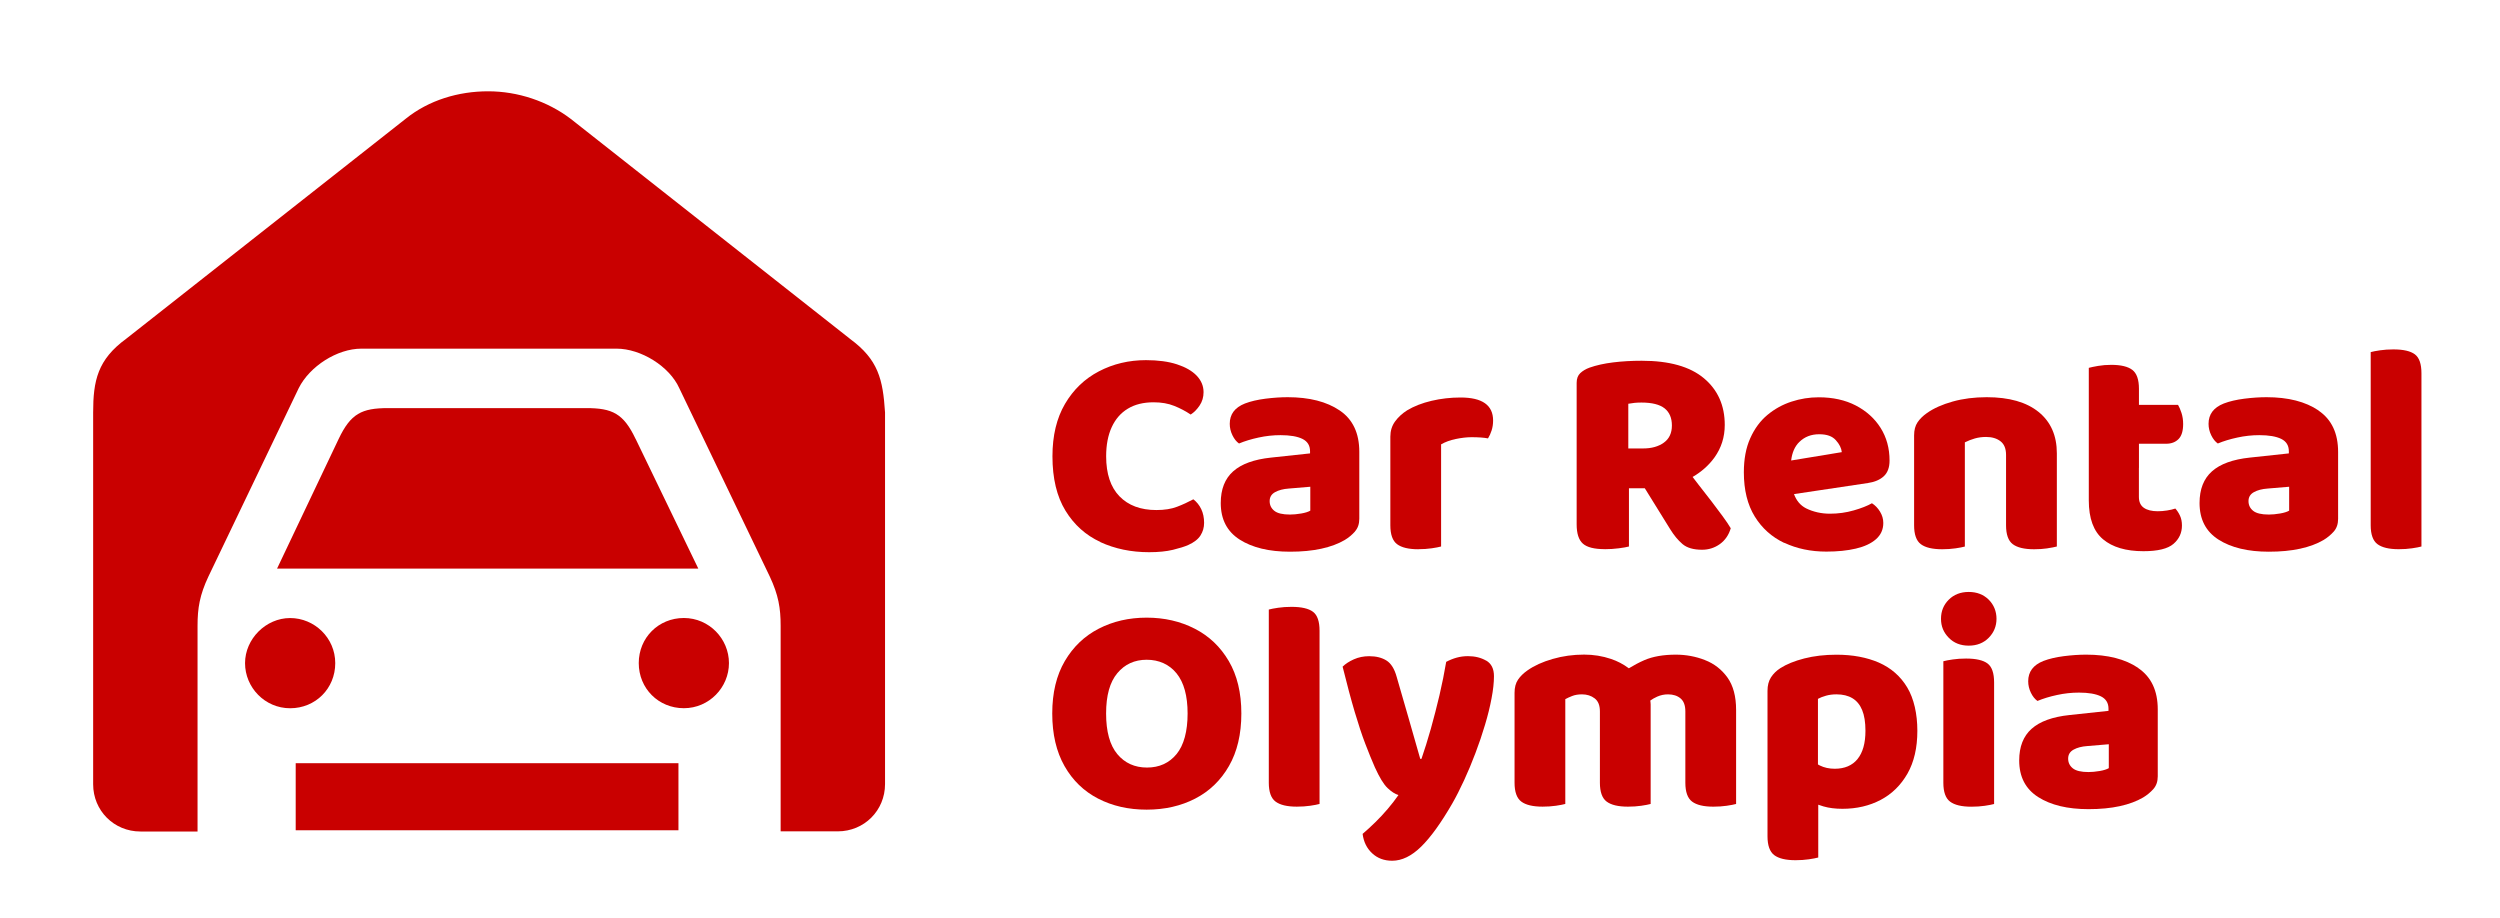 <svg xmlns="http://www.w3.org/2000/svg" id="Layer_1" viewBox="0 0 500 183.65"><defs><style>      .st0 {        fill: #c90000;      }    </style></defs><g id="CUSTOM-Group"><path class="st0" d="M58.03,141.65c-5.07,0-9.02-4.17-9.02-9.02s4.17-9.02,9.02-9.02,9.02,3.95,9.02,9.02-3.95,9.02-9.02,9.02ZM127.11,87.77c-2.41-5.07-4.64-6.15-9.88-6.15h-39.61c-5.28,0-7.48,1.11-9.88,6.15l-12.33,25.95h84.25l-12.54-25.95ZM169.98,67.75l-55.85-43.99c-4.64-3.52-10.57-5.5-16.5-5.5s-11.86,1.76-16.5,5.5l-55.89,43.99c-5.71,4.17-6.61,8.37-6.61,14.74v74.36c0,5.28,4.17,9.45,9.45,9.45h11.43v-41.15c0-3.52.43-6.15,2.19-9.88l18.04-37.63c2.19-4.38,7.69-7.91,12.54-7.91h51.04c4.85,0,10.57,3.52,12.54,7.91l18.08,37.63c1.76,3.74,2.19,6.36,2.19,9.88v41.12h11.43c5.28,0,9.45-4.17,9.45-9.45v-74.33c-.43-6.61-1.33-10.57-7.04-14.74ZM136.77,123.6c-5.07,0-9.02,3.95-9.02,9.02s3.95,9.02,9.02,9.02,9.02-4.17,9.02-9.02-3.95-9.02-9.02-9.02ZM59.14,166.05h76.55v-13.41H59.14v13.41h0Z"></path></g><g><path class="st0" d="M220.05,108.41c2.93,1.35,6.18,2.03,9.77,2.03,1.87,0,3.46-.16,4.78-.48,1.31-.32,2.33-.64,3.05-.96,1.15-.52,1.97-1.15,2.45-1.91.48-.76.72-1.59.72-2.51,0-1.04-.19-1.95-.57-2.75-.38-.8-.91-1.45-1.58-1.97-1.04.56-2.12,1.06-3.25,1.49-1.13.44-2.52.66-4.15.66-3.15,0-5.6-.92-7.38-2.75-1.77-1.83-2.66-4.5-2.66-8,0-2.27.37-4.21,1.11-5.82.74-1.61,1.81-2.85,3.22-3.7,1.41-.86,3.14-1.28,5.17-1.28,1.55,0,2.93.24,4.12.72,1.2.48,2.29,1.06,3.29,1.73.68-.44,1.27-1.04,1.79-1.82.52-.78.78-1.66.78-2.66,0-1.23-.46-2.33-1.37-3.29-.92-.96-2.23-1.71-3.94-2.27-1.71-.56-3.78-.84-6.21-.84-3.42,0-6.56.75-9.41,2.24s-5.11,3.66-6.78,6.51c-1.67,2.85-2.51,6.34-2.51,10.48,0,4.42.87,8.04,2.6,10.87,1.73,2.83,4.06,4.92,6.99,6.27Z"></path><path class="st0" d="M270.99,106.29c.58-.66.87-1.5.87-2.54v-13.38c0-3.74-1.3-6.5-3.91-8.27-2.61-1.77-6.08-2.66-10.42-2.66-1.39,0-2.88.1-4.45.3-1.57.2-2.94.52-4.09.96-2.03.8-3.04,2.15-3.04,4.06,0,.8.18,1.56.54,2.3.36.74.8,1.28,1.31,1.64,1.15-.48,2.46-.88,3.91-1.19,1.45-.32,2.92-.48,4.39-.48,1.91,0,3.38.25,4.39.75,1.01.5,1.52,1.32,1.52,2.48v.42l-7.82.84c-3.38.36-5.9,1.27-7.56,2.75-1.65,1.47-2.48,3.58-2.48,6.33,0,3.27,1.26,5.7,3.79,7.32,2.53,1.61,5.88,2.42,10.06,2.42,2.35,0,4.44-.2,6.27-.6s3.38-.98,4.66-1.73c.8-.48,1.48-1.05,2.06-1.7ZM262.06,102.13c-.4.24-1.01.43-1.82.57-.82.14-1.56.21-2.24.21-1.47,0-2.52-.25-3.14-.75-.62-.5-.93-1.14-.93-1.94s.36-1.39,1.08-1.79c.72-.4,1.63-.64,2.75-.72l4.3-.36v4.78Z"></path><path class="st0" d="M283.68,109.84c.96,0,1.84-.06,2.66-.18.82-.12,1.44-.24,1.88-.36v-20.43c.84-.48,1.81-.84,2.93-1.07s2.17-.36,3.17-.36c.68,0,1.29.02,1.85.06.56.04,1.03.1,1.43.18.28-.44.52-.96.72-1.58.2-.62.3-1.28.3-2,0-3.07-2.17-4.6-6.51-4.6-1.99,0-3.92.22-5.79.66-1.87.44-3.5,1.07-4.9,1.91-1,.64-1.8,1.38-2.42,2.24-.62.86-.93,1.86-.93,3.02v17.74c0,1.83.45,3.09,1.34,3.76.9.68,2.32,1.02,4.27,1.02Z"></path><path class="st0" d="M320.95,109.84c.96,0,1.89-.06,2.81-.18.92-.12,1.59-.24,2.03-.36v-11.65h3.17l5.07,8.18c.76,1.23,1.58,2.23,2.48,2.99.9.76,2.2,1.13,3.91,1.13,1.31,0,2.5-.38,3.55-1.13,1.05-.76,1.78-1.81,2.18-3.17-.4-.68-.94-1.47-1.61-2.39-.68-.92-1.42-1.91-2.24-2.99-.82-1.07-1.68-2.19-2.6-3.34-.4-.51-.78-1.03-1.18-1.54,1.76-1.02,3.23-2.31,4.37-3.89,1.37-1.91,2.06-4.08,2.06-6.51,0-3.9-1.39-7.02-4.18-9.35-2.79-2.33-6.93-3.49-12.42-3.49-2.03,0-3.94.11-5.73.33-1.79.22-3.36.57-4.72,1.05-.76.28-1.37.65-1.85,1.1-.48.46-.72,1.1-.72,1.94v28.31c0,1.83.42,3.12,1.25,3.85.84.74,2.29,1.1,4.36,1.1ZM325.67,80.75c.44-.08.86-.14,1.25-.18.4-.04.86-.06,1.37-.06,2.11,0,3.65.39,4.63,1.16.97.78,1.46,1.92,1.46,3.43s-.54,2.66-1.61,3.43-2.45,1.16-4.12,1.16h-2.99v-8.96Z"></path><path class="st0" d="M356.87,108.56c2.49,1.17,5.29,1.76,8.39,1.76,2.23,0,4.2-.2,5.91-.6,1.71-.4,3.05-1.02,4.03-1.88.97-.86,1.46-1.94,1.46-3.25,0-.8-.22-1.55-.66-2.27s-.98-1.27-1.61-1.67c-.92.52-2.13,1-3.64,1.43-1.51.44-3.11.66-4.78.66s-3.33-.36-4.75-1.07c-1.14-.58-1.94-1.54-2.42-2.85l14.81-2.22c1.35-.2,2.41-.66,3.17-1.37.76-.72,1.13-1.75,1.13-3.11,0-2.47-.6-4.65-1.79-6.54-1.19-1.89-2.85-3.38-4.96-4.48-2.11-1.09-4.58-1.64-7.41-1.64-1.87,0-3.69.29-5.46.87-1.77.58-3.37,1.46-4.81,2.66-1.43,1.19-2.58,2.75-3.43,4.66-.86,1.91-1.28,4.18-1.28,6.81,0,3.54.73,6.49,2.18,8.84,1.45,2.35,3.42,4.11,5.91,5.29ZM359.86,88.4c1.05-1.04,2.38-1.55,3.97-1.55s2.63.4,3.34,1.19c.72.8,1.11,1.59,1.19,2.39l-10.13,1.67c.18-1.55.71-2.8,1.62-3.7Z"></path><path class="st0" d="M409.49,109.66c.82-.12,1.44-.24,1.88-.36v-18.63c0-3.54-1.21-6.3-3.64-8.27-2.43-1.97-5.89-2.96-10.39-2.96-2.47,0-4.74.29-6.81.87-2.07.58-3.78,1.34-5.14,2.3-.8.56-1.42,1.17-1.88,1.85-.46.68-.69,1.55-.69,2.63v17.98c0,1.83.45,3.09,1.34,3.76.9.68,2.32,1.02,4.27,1.02.96,0,1.84-.06,2.66-.18.82-.12,1.44-.24,1.88-.36v-20.84c.64-.32,1.3-.58,2-.78.7-.2,1.44-.3,2.24-.3,1.19,0,2.16.29,2.9.87.74.58,1.1,1.48,1.1,2.72v14.09c0,1.83.45,3.09,1.34,3.76.9.68,2.32,1.02,4.27,1.02.96,0,1.84-.06,2.66-.18Z"></path><path class="st0" d="M427.79,93.59v-4.84h5.43c1.04,0,1.86-.31,2.48-.93.62-.62.93-1.62.93-3.02,0-.8-.11-1.53-.33-2.21-.22-.68-.45-1.21-.69-1.61h-7.82v-3.23c0-1.83-.44-3.08-1.31-3.76-.88-.68-2.29-1.02-4.24-1.02-.92,0-1.78.07-2.6.21-.82.14-1.44.27-1.88.39v26.52c0,3.58.95,6.17,2.84,7.76,1.89,1.59,4.59,2.39,8.09,2.39,2.87,0,4.87-.49,6-1.46s1.7-2.2,1.7-3.67c0-.76-.13-1.41-.39-1.97-.26-.56-.57-1.03-.93-1.43-.48.16-1.04.29-1.67.39-.64.1-1.25.15-1.85.15-1.19,0-2.12-.23-2.78-.69-.66-.46-.99-1.18-.99-2.18v-5.79Z"></path><path class="st0" d="M463.72,82.1c-2.61-1.77-6.08-2.66-10.42-2.66-1.39,0-2.88.1-4.45.3-1.57.2-2.94.52-4.09.96-2.03.8-3.05,2.15-3.05,4.06,0,.8.18,1.56.54,2.3.36.74.8,1.28,1.31,1.64,1.15-.48,2.46-.88,3.91-1.19,1.45-.32,2.92-.48,4.39-.48,1.91,0,3.37.25,4.39.75,1.01.5,1.52,1.32,1.52,2.48v.42l-7.82.84c-3.38.36-5.9,1.27-7.56,2.75-1.65,1.47-2.48,3.58-2.48,6.33,0,3.27,1.26,5.7,3.79,7.32,2.53,1.61,5.88,2.42,10.06,2.42,2.35,0,4.44-.2,6.27-.6,1.83-.4,3.38-.98,4.66-1.73.8-.48,1.48-1.05,2.06-1.7.58-.66.87-1.5.87-2.54v-13.38c0-3.74-1.3-6.5-3.91-8.27ZM457.83,102.13c-.4.24-1.01.43-1.82.57-.82.14-1.56.21-2.24.21-1.47,0-2.52-.25-3.14-.75-.62-.5-.93-1.14-.93-1.94s.36-1.39,1.08-1.79c.72-.4,1.63-.64,2.75-.72l4.3-.36v4.78Z"></path><path class="st0" d="M482.98,70.87c-.88-.66-2.31-.99-4.3-.99-.96,0-1.84.06-2.66.18-.82.12-1.44.24-1.88.36v34.64c0,1.83.45,3.09,1.34,3.76.9.68,2.32,1.02,4.27,1.02.96,0,1.84-.06,2.66-.18.82-.12,1.44-.24,1.88-.36v-34.64c0-1.87-.44-3.14-1.31-3.79Z"></path><path class="st0" d="M238.95,125.74c-2.87-1.47-6.07-2.21-9.62-2.21s-6.74.74-9.59,2.21c-2.85,1.47-5.11,3.63-6.78,6.48-1.67,2.85-2.51,6.34-2.51,10.48s.82,7.64,2.45,10.51c1.63,2.87,3.87,5.04,6.72,6.51,2.85,1.47,6.08,2.21,9.71,2.21s6.86-.74,9.71-2.21c2.85-1.47,5.1-3.64,6.75-6.51s2.48-6.37,2.48-10.51-.84-7.63-2.51-10.48c-1.67-2.85-3.94-5.01-6.81-6.48ZM235.31,150.82c-1.47,1.79-3.45,2.69-5.91,2.69s-4.45-.9-5.94-2.69c-1.49-1.79-2.24-4.5-2.24-8.12s.75-6.27,2.24-8.06c1.49-1.79,3.45-2.69,5.88-2.69s4.5.91,5.97,2.72c1.47,1.81,2.21,4.49,2.21,8.03s-.74,6.33-2.21,8.12Z"></path><path class="st0" d="M262.6,122.36c-.88-.66-2.31-.99-4.3-.99-.96,0-1.84.06-2.66.18-.82.12-1.44.24-1.88.36v34.64c0,1.83.45,3.09,1.34,3.76.9.68,2.32,1.02,4.27,1.02.96,0,1.84-.06,2.66-.18.82-.12,1.44-.24,1.88-.36v-34.64c0-1.87-.44-3.14-1.31-3.79Z"></path><path class="st0" d="M297.24,132.13c-1.04-.6-2.25-.9-3.64-.9-.8,0-1.55.1-2.27.3-.72.2-1.41.48-2.09.84-.36,2.15-.81,4.37-1.34,6.66-.54,2.29-1.12,4.53-1.73,6.72-.62,2.19-1.25,4.2-1.88,6.03h-.24c-.76-2.71-1.53-5.42-2.33-8.15-.8-2.73-1.59-5.48-2.39-8.27-.44-1.59-1.12-2.68-2.03-3.25-.92-.58-2.07-.87-3.46-.87-1.12,0-2.14.21-3.08.63-.94.42-1.68.91-2.24,1.46.88,3.54,1.68,6.56,2.42,9.05.74,2.49,1.44,4.62,2.12,6.39.68,1.77,1.31,3.33,1.91,4.69.92,2.03,1.76,3.41,2.54,4.15.78.74,1.5,1.2,2.18,1.4-.64.92-1.35,1.84-2.15,2.78-.8.94-1.62,1.82-2.48,2.66-.86.84-1.7,1.61-2.54,2.33.2,1.59.84,2.89,1.91,3.88,1.07,1,2.41,1.49,4,1.49,1.95,0,3.88-.94,5.79-2.81,1.91-1.87,3.98-4.74,6.21-8.6.8-1.39,1.59-2.96,2.39-4.69.8-1.73,1.55-3.54,2.27-5.44.72-1.89,1.35-3.77,1.91-5.64.56-1.87,1-3.64,1.31-5.32.32-1.67.48-3.15.48-4.42,0-1.47-.52-2.51-1.55-3.11Z"></path><path class="st0" d="M340.99,132.01c-1.85-.72-3.79-1.08-5.82-1.08-2.51,0-4.61.37-6.3,1.1-1.11.48-2.12,1.04-3.1,1.63-1.1-.82-2.28-1.44-3.56-1.87-1.71-.58-3.5-.87-5.38-.87-2.19,0-4.29.29-6.3.87-2.01.58-3.69,1.34-5.05,2.3-.8.56-1.42,1.17-1.88,1.85-.46.68-.69,1.55-.69,2.63v17.98c0,1.83.45,3.09,1.34,3.76.9.68,2.32,1.02,4.27,1.02.96,0,1.84-.06,2.66-.18.82-.12,1.44-.24,1.88-.36v-20.96c.36-.2.82-.41,1.37-.63.56-.22,1.21-.33,1.97-.33.99,0,1.84.27,2.54.81.7.54,1.04,1.4,1.04,2.6v14.27c0,1.83.45,3.09,1.34,3.76.9.68,2.32,1.02,4.27,1.02.96,0,1.84-.06,2.66-.18.82-.12,1.44-.24,1.88-.36v-19.89c0-.26-.04-.53-.07-.79.39-.28.84-.55,1.39-.79.68-.3,1.39-.45,2.15-.45,1.03,0,1.87.27,2.51.81s.96,1.4.96,2.6v14.27c0,1.83.45,3.09,1.34,3.76.9.68,2.32,1.02,4.27,1.02.96,0,1.84-.06,2.66-.18.82-.12,1.44-.24,1.88-.36v-18.81c0-2.71-.58-4.87-1.73-6.48-1.16-1.61-2.66-2.78-4.51-3.49Z"></path><path class="st0" d="M375.78,132.52c-2.43-1.05-5.26-1.58-8.48-1.58-2.35,0-4.5.25-6.45.75-1.95.5-3.54,1.15-4.78,1.94-.8.52-1.42,1.13-1.88,1.85s-.69,1.61-.69,2.69v29.09c0,1.83.45,3.08,1.34,3.76.9.68,2.32,1.02,4.27,1.02.96,0,1.84-.06,2.66-.18.82-.12,1.44-.24,1.88-.36v-10.56c.34.12.69.24,1.04.34,1.09.32,2.36.48,3.79.48,2.87,0,5.42-.6,7.67-1.79,2.25-1.19,4.03-2.95,5.35-5.26,1.31-2.31,1.97-5.16,1.97-8.54s-.68-6.44-2.03-8.69c-1.35-2.25-3.25-3.9-5.67-4.96ZM371.51,151.81c-1.06,1.29-2.58,1.94-4.57,1.94-1.11,0-2.11-.22-2.99-.66-.13-.06-.24-.13-.36-.2v-13.12c.44-.24.97-.45,1.61-.63.64-.18,1.33-.27,2.09-.27,1.27,0,2.34.26,3.2.78.86.52,1.5,1.3,1.94,2.36.44,1.06.66,2.44.66,4.15,0,2.47-.53,4.35-1.58,5.64Z"></path><path class="st0" d="M397.51,132.7c-.88-.66-2.31-.99-4.3-.99-.96,0-1.84.06-2.66.18-.82.12-1.44.24-1.88.36v24.31c0,1.83.45,3.09,1.34,3.76.9.68,2.32,1.02,4.27,1.02.96,0,1.84-.06,2.66-.18.82-.12,1.44-.24,1.88-.36v-24.31c0-1.87-.44-3.14-1.31-3.79Z"></path><path class="st0" d="M393.75,118.39c-1.63,0-2.97.52-4,1.55-1.04,1.04-1.55,2.31-1.55,3.82s.52,2.74,1.55,3.79c1.03,1.06,2.37,1.58,4,1.58s2.97-.53,4-1.58c1.03-1.05,1.55-2.32,1.55-3.79s-.52-2.79-1.55-3.82c-1.04-1.03-2.37-1.55-4-1.55Z"></path><path class="st0" d="M427.65,133.59c-2.61-1.77-6.08-2.66-10.42-2.66-1.39,0-2.88.1-4.45.3-1.57.2-2.94.52-4.09.96-2.03.8-3.05,2.15-3.05,4.06,0,.8.18,1.56.54,2.3.36.74.8,1.28,1.31,1.64,1.15-.48,2.46-.88,3.91-1.19,1.45-.32,2.92-.48,4.39-.48,1.91,0,3.37.25,4.39.75,1.01.5,1.52,1.32,1.52,2.48v.42l-7.82.84c-3.38.36-5.9,1.27-7.56,2.75-1.65,1.47-2.48,3.58-2.48,6.33,0,3.27,1.26,5.7,3.79,7.32,2.53,1.61,5.88,2.42,10.06,2.42,2.35,0,4.44-.2,6.27-.6,1.83-.4,3.38-.98,4.66-1.73.8-.48,1.48-1.05,2.06-1.7.58-.66.87-1.5.87-2.54v-13.38c0-3.74-1.3-6.5-3.91-8.27ZM421.76,153.63c-.4.24-1.01.43-1.82.57-.82.14-1.56.21-2.24.21-1.47,0-2.52-.25-3.14-.75-.62-.5-.93-1.14-.93-1.94s.36-1.39,1.08-1.79c.72-.4,1.63-.64,2.75-.72l4.3-.36v4.78Z"></path></g></svg>